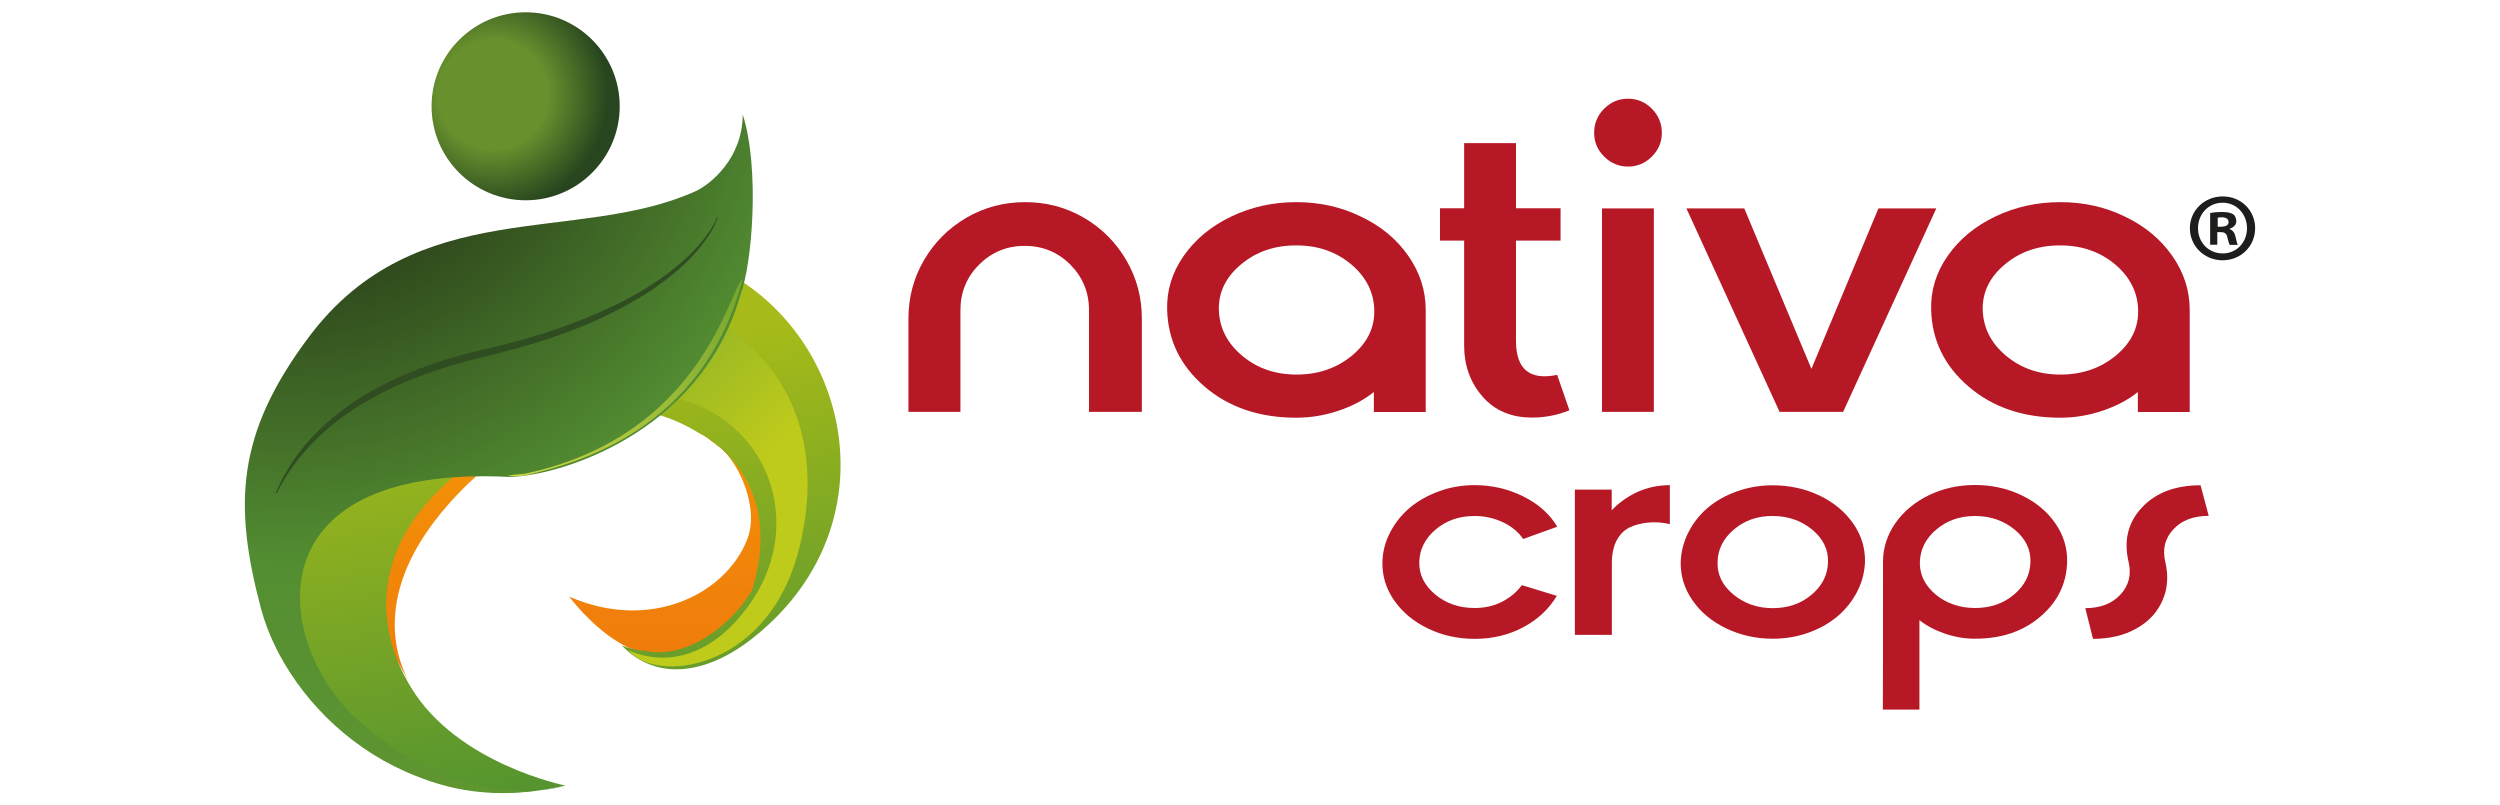 <?xml version="1.0" encoding="UTF-8"?> <svg xmlns="http://www.w3.org/2000/svg" xmlns:xlink="http://www.w3.org/1999/xlink" version="1.1" id="Capa_1" x="0px" y="0px" viewBox="0 0 175 56.37" style="enable-background:new 0 0 175 56.37;" xml:space="preserve"> <style type="text/css"> .st0{fill-rule:evenodd;clip-rule:evenodd;fill:url(#XMLID_00000124855935516120610360000014341395539737982854_);} .st1{fill-rule:evenodd;clip-rule:evenodd;fill:url(#XMLID_00000174582084622155533010000014722358868431720626_);} .st2{fill-rule:evenodd;clip-rule:evenodd;fill:url(#XMLID_00000070831347112139711700000002450759990714248598_);} .st3{fill-rule:evenodd;clip-rule:evenodd;fill:url(#XMLID_00000152246957206919697330000004360263245632550290_);} .st4{fill-rule:evenodd;clip-rule:evenodd;fill:url(#XMLID_00000168077395552437277540000012310182423688533664_);} .st5{fill-rule:evenodd;clip-rule:evenodd;fill:#2F4D21;} .st6{fill-rule:evenodd;clip-rule:evenodd;fill:url(#XMLID_00000069378747243176186130000004456002502116130980_);} .st7{fill-rule:evenodd;clip-rule:evenodd;fill:url(#XMLID_00000134211338704621776840000017749790801391415464_);} .st8{fill-rule:evenodd;clip-rule:evenodd;fill:#B71826;} .st9{fill-rule:evenodd;clip-rule:evenodd;fill:#1D1D1B;} </style> <g id="XMLID_332_"> <linearGradient id="XMLID_00000139260250268174186550000001419773791702276019_" gradientUnits="userSpaceOnUse" x1="38.263" y1="4.783" x2="38.263" y2="77.358"> <stop offset="0" style="stop-color:#F9B300"></stop> <stop offset="1" style="stop-color:#E95813"></stop> </linearGradient> <path id="XMLID_101_" style="fill-rule:evenodd;clip-rule:evenodd;fill:url(#XMLID_00000139260250268174186550000001419773791702276019_);" d=" M28.57,47.61c-1.04-2-2.28-6.48,2.75-12.23c7.5-8.57,16.8-7.95,18.69-4.34c-2.15-1.55-6.16-8.38-17.42,0.88 C23.22,39.64,27.1,44.97,28.57,47.61z"></path> <linearGradient id="XMLID_00000134232237353499377980000010439601364526537389_" gradientUnits="userSpaceOnUse" x1="46.952" y1="2.955" x2="46.952" y2="74.315"> <stop offset="0" style="stop-color:#F9B300"></stop> <stop offset="1" style="stop-color:#E95813"></stop> </linearGradient> <path id="XMLID_100_" style="fill-rule:evenodd;clip-rule:evenodd;fill:url(#XMLID_00000134232237353499377980000010439601364526537389_);" d=" M52.31,37.74c-1.45,3.78-6.71,6.54-12.47,4.02c1.16,1.48,5.8,6.99,10.9,2.49c7.88-6.96-0.69-14.65-1.21-13.6 c0,0,0.26,0.17,0.64,0.48c-0.05-0.03-0.1-0.05-0.16-0.08c0.17,0.12,0.32,0.23,0.45,0.32C51.72,32.45,53.17,35.54,52.31,37.74 L52.31,37.74z"></path> <linearGradient id="XMLID_00000084525330293299742190000000850918605106781078_" gradientUnits="userSpaceOnUse" x1="34.272" y1="11.541" x2="42.53" y2="60.378"> <stop offset="0" style="stop-color:#A6BB19"></stop> <stop offset="0.29" style="stop-color:#A6BB19"></stop> <stop offset="1" style="stop-color:#448C34"></stop> </linearGradient> <path id="XMLID_99_" style="fill-rule:evenodd;clip-rule:evenodd;fill:url(#XMLID_00000084525330293299742190000000850918605106781078_);" d=" M21.47,48.49c4.41,4.82,9.77,8.42,18.11,6.5c0,0-7.57-1.51-10.81-6.87c-1.22-2.01-2.3-4.95-1.41-8.26c0.45-1.81,1.49-3.75,3.5-5.67 c0.18-0.18,0.36-0.35,0.56-0.53c2.06-1.9,4.23-3.17,6.37-3.93c5.36-2.19,9.03-0.72,11.13,0.58c0.25,0.13,6.17,3.03,3.73,11 c-1.57,2.64-4.73,4.84-7.44,4.25c-0.62-0.03-1.18-0.17-1.69-0.38c2.44,2.55,5.94,2.02,9.12-0.47c11.74-9.2,5.52-26.4-7.91-27.45 c-4.25-0.33-9.56,0.31-13.26,2.41C12.85,30.27,17.33,43.98,21.47,48.49L21.47,48.49z"></path> <linearGradient id="XMLID_00000130608860427622952910000015714368180330700710_" gradientUnits="userSpaceOnUse" x1="36.187" y1="24.622" x2="50.01" y2="37.727"> <stop offset="0" style="stop-color:#76A62D"></stop> <stop offset="0.94" style="stop-color:#BFCB1B"></stop> <stop offset="1" style="stop-color:#BFCB1B"></stop> </linearGradient> <path id="XMLID_98_" style="fill-rule:evenodd;clip-rule:evenodd;fill:url(#XMLID_00000130608860427622952910000015714368180330700710_);" d=" M43.99,45.5c0,0,4.34,2.42,8.36-3.03c4.02-5.44,1.71-12.61-4.54-14.48c-4.83-3.26-16.18-1.76-18.78,5.7 c-3.74-9.09,10.84-15.54,17.79-12.86c11.03,4.25,10.32,13.4,8.96,18.15C53.49,46.95,45.84,47.88,43.99,45.5L43.99,45.5z"></path> <radialGradient id="XMLID_00000111873377496030543400000016225538658530781316_" cx="20.444" cy="2.765" r="78.898" gradientTransform="matrix(1 0 0 0.994 0 0.017)" gradientUnits="userSpaceOnUse"> <stop offset="0" style="stop-color:#12100B"></stop> <stop offset="0.47" style="stop-color:#538E32"></stop> <stop offset="0.94" style="stop-color:#6D9F2E"></stop> <stop offset="1" style="stop-color:#6D9F2E"></stop> </radialGradient> <path id="XMLID_97_" style="fill-rule:evenodd;clip-rule:evenodd;fill:url(#XMLID_00000111873377496030543400000016225538658530781316_);" d=" M39.51,55.01c0,0-6.7,2.24-14.38-4.53c-5.87-5.18-7.86-17.96,10.44-17.1c3.22,0.03,13.39-2.85,16.24-12.67 c0.86-2.2,1.38-8.95,0.18-12.7c0,3.07-2.26,4.9-3.31,5.38c-8.34,3.75-19.55,0.17-27.06,10.2c-5.08,6.78-5.29,11.74-3.34,19.05 C20.11,49.46,28.31,57.52,39.51,55.01L39.51,55.01z"></path> <path id="XMLID_96_" class="st5" d="M50.2,15.2c-0.29,0.72-0.77,1.35-1.27,1.94c-0.51,0.59-1.08,1.12-1.69,1.61 c-1.22,0.98-2.55,1.8-3.95,2.49c-2.8,1.38-5.78,2.36-8.82,3.08c-3.07,0.66-6.12,1.67-8.86,3.28c-1.36,0.82-2.63,1.8-3.72,2.95 c-1.09,1.16-1.98,2.5-2.58,3.95l0.06,0.03c1.39-2.82,3.77-5.03,6.47-6.54c2.7-1.56,5.7-2.48,8.75-3.19 c3.06-0.76,6.08-1.74,8.88-3.23c1.39-0.74,2.74-1.59,3.94-2.63c0.6-0.52,1.16-1.08,1.65-1.7c0.49-0.62,0.94-1.28,1.2-2.04 L50.2,15.2z"></path> <linearGradient id="XMLID_00000025434808586100515180000018059053844859805830_" gradientUnits="userSpaceOnUse" x1="52.948" y1="22.035" x2="35.573" y2="32.48"> <stop offset="0" style="stop-color:#76A62D"></stop> <stop offset="0.94" style="stop-color:#CBD445"></stop> <stop offset="1" style="stop-color:#CBD445"></stop> </linearGradient> <path id="XMLID_95_" style="fill-rule:evenodd;clip-rule:evenodd;fill:url(#XMLID_00000025434808586100515180000018059053844859805830_);" d=" M35.56,33.28c0,0,0.61,0.16,1.47-0.06c3.17-0.79,12.19-3.02,14.96-13.7c-0.98,0.82-2.81,10.86-15.01,13.59 C36.54,33.22,36.03,33.2,35.56,33.28z"></path> <radialGradient id="XMLID_00000084512911189110248090000016299734308549254547_" cx="34.517" cy="6.619" r="8.081" gradientUnits="userSpaceOnUse"> <stop offset="0" style="stop-color:#68912E"></stop> <stop offset="0.47" style="stop-color:#68912E"></stop> <stop offset="1" style="stop-color:#27451E"></stop> </radialGradient> <path id="XMLID_94_" style="fill-rule:evenodd;clip-rule:evenodd;fill:url(#XMLID_00000084512911189110248090000016299734308549254547_);" d=" M36.8,14.02c3.63,0,6.58-2.95,6.58-6.58c0-3.64-2.95-6.58-6.58-6.58c-3.64,0-6.59,2.95-6.59,6.58 C30.21,11.07,33.16,14.02,36.8,14.02z"></path> <path id="XMLID_91_" class="st8" d="M78.84,18.21c0.73,1.25,1.09,2.62,1.09,4.1v6.52h-3.7v-7.12c0-1.25-0.44-2.31-1.31-3.19 c-0.87-0.87-1.94-1.31-3.19-1.31c-1.25,0-2.31,0.44-3.19,1.31c-0.87,0.87-1.31,1.94-1.31,3.19v7.12h-3.64v-6.52 c0-1.48,0.36-2.85,1.09-4.1c0.73-1.25,1.72-2.24,2.97-2.97c1.26-0.73,2.63-1.09,4.11-1.09c1.49,0,2.85,0.36,4.11,1.09 C77.12,15.97,78.11,16.96,78.84,18.21z"></path> <path id="XMLID_214_" class="st8" d="M86.88,18.5c-1.07,0.89-1.59,1.95-1.56,3.2c0.04,1.25,0.58,2.32,1.63,3.2 c1.05,0.88,2.31,1.32,3.81,1.32c1.51,0,2.8-0.44,3.88-1.33c1.07-0.89,1.59-1.95,1.56-3.18c-0.03-1.25-0.57-2.32-1.61-3.2 c-1.05-0.88-2.32-1.33-3.82-1.33C89.24,17.17,87.95,17.61,86.88,18.5L86.88,18.5z M98.58,17.91c0.81,1.16,1.22,2.42,1.22,3.79v7.14 h-3.63v-1.4c-0.67,0.54-1.49,0.98-2.47,1.31c-0.98,0.33-1.97,0.49-2.96,0.49c-2.59,0-4.73-0.73-6.42-2.18 c-1.69-1.45-2.56-3.24-2.62-5.36c-0.04-1.37,0.35-2.63,1.16-3.79c0.81-1.16,1.92-2.08,3.32-2.75c1.4-0.67,2.92-1.01,4.56-1.01 c1.64,0,3.16,0.34,4.54,1.02C96.67,15.83,97.77,16.74,98.58,17.91z"></path> <path id="XMLID_88_" class="st8" d="M107.24,29.23c-1.47,0-2.63-0.5-3.48-1.49c-0.85-0.99-1.27-2.17-1.27-3.53v-7.37h-1.69v-2.26 h1.69v-4.56h3.63v4.56h3.12v2.26h-3.12v7.02c0,1.99,0.96,2.78,2.88,2.38l0.86,2.48C109,29.07,108.13,29.23,107.24,29.23z"></path> <path id="XMLID_209_" class="st8" d="M115.77,28.83h-3.63V14.59h3.63V28.83L115.77,28.83z M112.14,28.83h3.63H112.14z M116.33,9.3 c0,0.64-0.23,1.19-0.7,1.66c-0.47,0.47-1.02,0.7-1.67,0.7c-0.64,0-1.2-0.23-1.67-0.7c-0.47-0.47-0.7-1.02-0.7-1.66 c0-0.66,0.23-1.22,0.7-1.69c0.47-0.47,1.02-0.7,1.67-0.7c0.65,0,1.2,0.23,1.67,0.7C116.09,8.08,116.33,8.64,116.33,9.3z"></path> <polygon id="XMLID_84_" class="st8" points="122.1,14.59 126.8,25.82 131.49,14.59 135.54,14.59 129.02,28.83 124.57,28.83 118.05,14.59 "></polygon> <path id="XMLID_205_" class="st8" d="M140.35,18.5c-1.07,0.89-1.59,1.95-1.56,3.2c0.04,1.25,0.58,2.32,1.63,3.2 c1.05,0.88,2.31,1.32,3.81,1.32c1.51,0,2.8-0.44,3.88-1.33c1.07-0.89,1.59-1.95,1.56-3.18c-0.03-1.25-0.57-2.32-1.61-3.2 c-1.05-0.88-2.32-1.33-3.82-1.33C142.71,17.17,141.42,17.61,140.35,18.5L140.35,18.5z M152.06,17.91c0.81,1.16,1.22,2.42,1.22,3.79 v7.14h-3.63v-1.4c-0.67,0.54-1.49,0.98-2.47,1.31c-0.98,0.33-1.97,0.49-2.96,0.49c-2.59,0-4.73-0.73-6.42-2.18 c-1.69-1.45-2.56-3.24-2.62-5.36c-0.04-1.37,0.35-2.63,1.16-3.79c0.81-1.16,1.92-2.08,3.32-2.75c1.4-0.67,2.92-1.01,4.56-1.01 s3.16,0.34,4.54,1.02C150.14,15.83,151.24,16.74,152.06,17.91z"></path> <path id="XMLID_79_" class="st8" d="M106.65,34.76c1.06,0.53,1.84,1.24,2.36,2.11l-2.39,0.86c-0.33-0.49-0.8-0.88-1.41-1.17 c-0.62-0.29-1.28-0.44-1.99-0.44c-1.07,0-1.97,0.31-2.72,0.94c-0.74,0.63-1.13,1.39-1.15,2.28c-0.02,0.88,0.35,1.63,1.11,2.27 c0.76,0.63,1.68,0.95,2.76,0.95c0.7,0,1.34-0.14,1.91-0.43c0.57-0.29,1.04-0.68,1.4-1.17l2.45,0.75c-0.56,0.93-1.34,1.66-2.36,2.2 c-1.01,0.54-2.15,0.81-3.4,0.81c-1.17,0-2.26-0.24-3.25-0.72c-1-0.48-1.79-1.13-2.37-1.96c-0.58-0.83-0.85-1.73-0.83-2.7 c0.02-0.74,0.2-1.43,0.55-2.09c0.34-0.66,0.8-1.23,1.37-1.71c0.57-0.48,1.25-0.86,2.04-1.15c0.79-0.29,1.62-0.43,2.49-0.43 C104.45,33.96,105.6,34.23,106.65,34.76z"></path> <path id="XMLID_78_" class="st8" d="M116.9,36.69c-0.53-0.12-1.04-0.16-1.53-0.11c-0.49,0.05-0.92,0.16-1.3,0.34 c-0.37,0.18-0.67,0.48-0.9,0.9c-0.22,0.42-0.34,0.95-0.34,1.58v5.04h-2.59V34.27h2.58v1.45c0.51-0.54,1.12-0.97,1.82-1.29 c0.7-0.31,1.46-0.47,2.25-0.47V36.69z"></path> <path id="XMLID_197_" class="st8" d="M121.38,37.06c-0.75,0.63-1.13,1.39-1.15,2.28c-0.03,0.89,0.34,1.64,1.11,2.28 c0.77,0.63,1.68,0.95,2.75,0.95c1.07,0,1.98-0.31,2.72-0.94c0.75-0.63,1.13-1.39,1.15-2.28c0.03-0.88-0.34-1.64-1.11-2.28 c-0.77-0.63-1.69-0.95-2.76-0.95C123.03,36.11,122.12,36.43,121.38,37.06L121.38,37.06z M127.35,34.68c1,0.48,1.79,1.13,2.37,1.96 c0.58,0.83,0.85,1.73,0.83,2.7c-0.03,0.73-0.21,1.42-0.55,2.08c-0.34,0.66-0.8,1.23-1.37,1.72c-0.57,0.48-1.25,0.87-2.04,1.15 c-0.79,0.28-1.62,0.42-2.5,0.42c-1.16,0-2.25-0.24-3.25-0.72c-1-0.48-1.79-1.13-2.36-1.96c-0.58-0.83-0.85-1.73-0.83-2.7 c0.03-0.74,0.21-1.43,0.55-2.09c0.34-0.66,0.79-1.23,1.36-1.71c0.57-0.48,1.25-0.86,2.04-1.14c0.79-0.28,1.62-0.42,2.49-0.42 C125.26,33.97,126.35,34.21,127.35,34.68z"></path> <path id="XMLID_194_" class="st8" d="M138.26,42.56c1.07,0,1.98-0.31,2.72-0.94c0.75-0.63,1.13-1.39,1.15-2.28 c0.03-0.88-0.34-1.63-1.11-2.27c-0.77-0.63-1.69-0.95-2.76-0.95c-1.06,0-1.97,0.31-2.71,0.94c-0.75,0.63-1.13,1.39-1.16,2.28 c-0.02,0.89,0.35,1.64,1.11,2.28C136.26,42.24,137.18,42.56,138.26,42.56L138.26,42.56z M131.8,49.67 c0.01-1.12,0.01-4.57,0.01-10.34c0-0.97,0.29-1.87,0.86-2.7c0.58-0.83,1.36-1.48,2.34-1.96c0.99-0.48,2.07-0.72,3.24-0.72 c1.17,0,2.26,0.24,3.26,0.72c1,0.48,1.79,1.13,2.36,1.96c0.58,0.83,0.85,1.73,0.83,2.7c-0.04,1.52-0.66,2.8-1.87,3.83 c-1.21,1.04-2.73,1.55-4.59,1.55c-0.71,0-1.41-0.12-2.11-0.36c-0.7-0.24-1.29-0.56-1.77-0.94v6.26H131.8z"></path> <path id="XMLID_73_" class="st8" d="M154.61,36.11c-1.06,0-1.89,0.31-2.47,0.94c-0.59,0.63-0.78,1.39-0.57,2.28 c0.23,0.98,0.17,1.88-0.2,2.71c-0.36,0.83-0.97,1.48-1.83,1.96c-0.85,0.48-1.86,0.72-3.03,0.72l-0.54-2.15 c1.06,0,1.88-0.32,2.46-0.95c0.59-0.63,0.78-1.4,0.57-2.29c-0.35-1.49-0.04-2.76,0.93-3.8c0.97-1.04,2.34-1.56,4.11-1.56 L154.61,36.11z"></path> <path id="XMLID_188_" class="st9" d="M155.24,15.87h0.24c0.28,0,0.52-0.09,0.52-0.32c0-0.2-0.15-0.34-0.48-0.34 c-0.13,0-0.23,0.01-0.28,0.03V15.87L155.24,15.87z M155.23,17.13h-0.52v-2.22c0.2-0.04,0.49-0.07,0.85-0.07 c0.42,0,0.61,0.07,0.77,0.16c0.12,0.09,0.21,0.27,0.21,0.49c0,0.25-0.19,0.43-0.46,0.52v0.03c0.22,0.08,0.34,0.24,0.41,0.54 c0.07,0.34,0.11,0.47,0.16,0.56h-0.56c-0.07-0.08-0.11-0.28-0.18-0.54c-0.04-0.24-0.18-0.35-0.46-0.35h-0.24V17.13L155.23,17.13z M153.86,15.97c0-0.98,0.73-1.78,1.72-1.78c0.99,0,1.71,0.8,1.71,1.79c0,0.98-0.72,1.76-1.7,1.76 C154.59,17.74,153.86,16.96,153.86,15.97L153.86,15.97z M157.86,15.97c0,1.26-0.99,2.25-2.28,2.25c-1.27,0-2.29-0.99-2.29-2.25 c0-1.23,1.02-2.22,2.29-2.22C156.87,13.74,157.86,14.73,157.86,15.97z"></path> </g> </svg> 